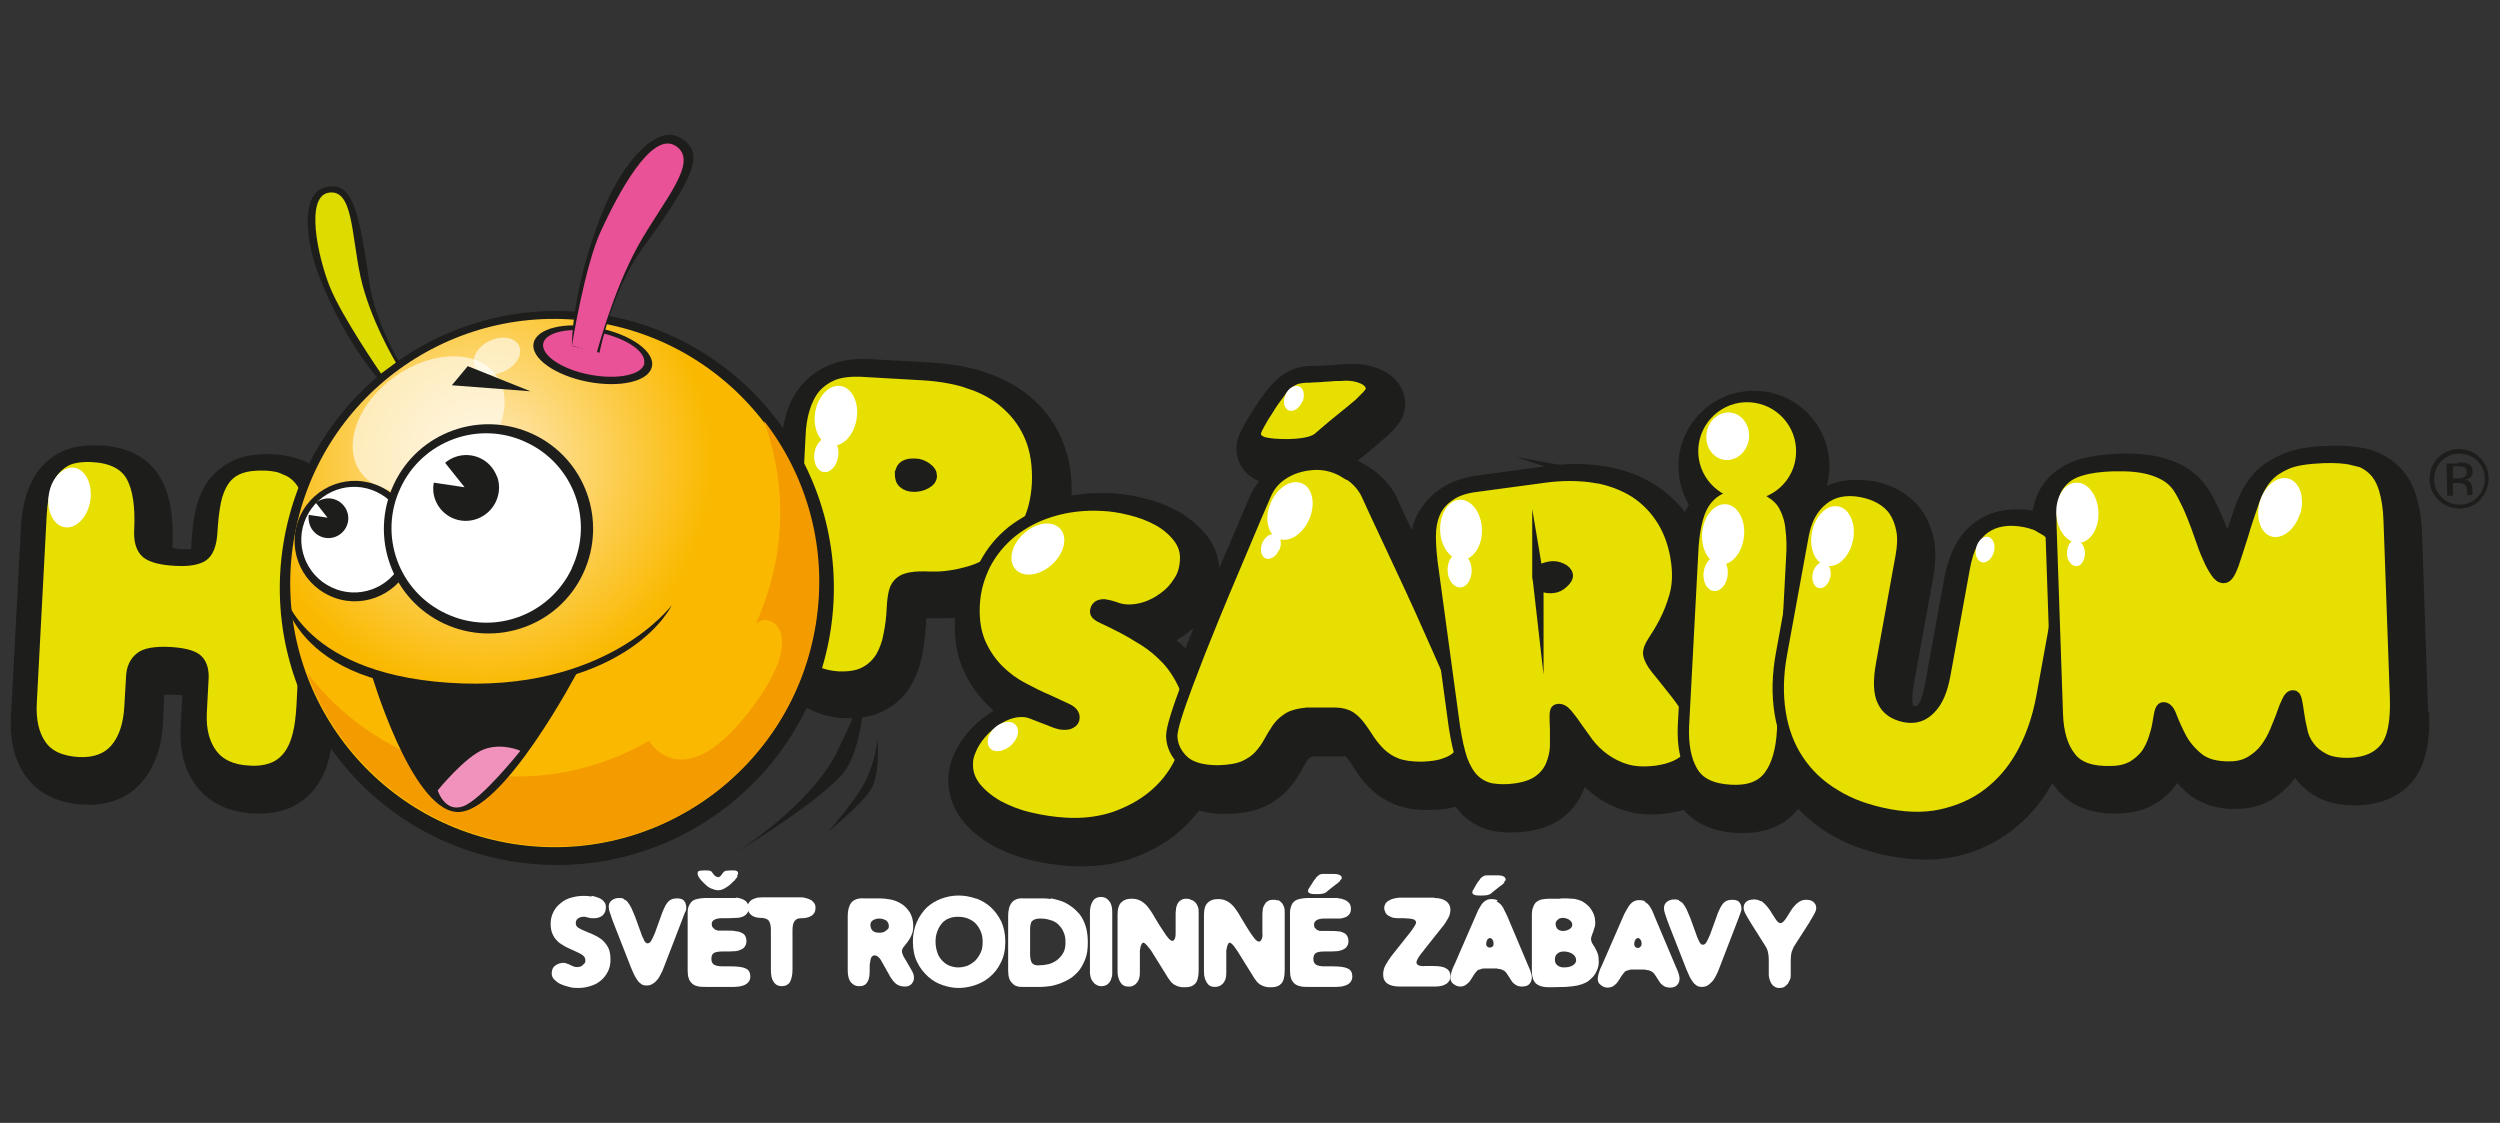 <?xml version="1.0" encoding="UTF-8"?>
<svg xmlns="http://www.w3.org/2000/svg" xmlns:xlink="http://www.w3.org/1999/xlink" version="1.1" viewBox="0 0 706 317.1">
  <rect x="0" y="0" width="706" height="317.1" fill="#333333" stroke="none"/>
  <defs>
    <style>
      .cls-1 {
        fill: #dddb00;
      }

      .cls-1, .cls-2, .cls-3, .cls-4, .cls-5, .cls-6, .cls-7, .cls-8, .cls-9 {
        stroke-width: 0px;
      }

      .cls-2 {
        fill: #f49b00;
      }

      .cls-3 {
        fill: url(#radial-gradient);
      }

      .cls-4 {
        fill: #f092bc;
      }

      .cls-5, .cls-10 {
        fill: #e6df00;
      }

      .cls-6 {
        fill: #1d1d1b;
      }

      .cls-10 {
        stroke: #1d1d1b;
        stroke-miterlimit: 22.9;
        stroke-width: 3.2px;
      }

      .cls-7 {
        mix-blend-mode: overlay;
        opacity: .6;
      }

      .cls-7, .cls-9 {
        fill: #fff;
      }

      .cls-8 {
        fill: #e95296;
      }

      .cls-11 {
        isolation: isolate;
      }
    </style>
    <radialGradient id="radial-gradient" cx="469.6" cy="171.9" fx="469.6" fy="171.9" r="64.6" gradientTransform="translate(-300.2 -113.6) rotate(9.1)" gradientUnits="userSpaceOnUse">
      <stop offset="0" stop-color="#ffebc1"/>
      <stop offset="1" stop-color="#fab900"/>
    </radialGradient>
  </defs>
  <g class="cls-11">
    <g id="Vrstva_1" data-name="Vrstva 1">
      <g>
        <g>
          <path class="cls-6" d="M97.1,156c.2-4.4,0-8.1-.5-11.2-.7-3.6-1.9-6.7-3.8-9.1-1.9-2.6-4.4-4.5-7.4-5.7-1.6-.6-3.3-1.1-5.2-1.4-1-.2-2.1-.3-3.1-.3-4.1-.2-7.5.3-10.4,1.4-3.2,1.3-5.9,3.4-7.9,6.1-1.7,2.4-3,5.4-3.7,8.9-.6,2.8-.9,6-1.1,9.6,0,.3,0,.6,0,.8-.5,0-1.3,0-2.2,0-1,0-1.8-.1-2.6-.3,0,0-.4,0-.5,0,0-.1,0-.3,0-.5.4-8-.6-14.3-3.2-19-1.9-3.5-5.8-7.9-14-9.2-1-.2-2.2-.3-3.3-.3-2.6-.1-5.1,0-7.5.6-3,.7-5.6,2.2-7.9,4.3-2.1,2-3.7,4.6-4.9,7.8-1.1,2.9-1.8,6.4-2,10.7l-2.8,53.1c-.4,6.7,1,12.3,4,16.7,2,2.9,6,6.7,13.3,7.9,1,.2,2.1.3,3.3.3,8.6.5,13.7-3.2,16.4-6.4,3.5-4.1,5.5-9.6,5.9-16.3l.4-8.3c.6,0,1.5-.1,2.9,0,.8,0,1.6.1,2.2.2l-.5,9c-.3,6.6,1.1,12.1,4.4,16.5,2.1,2.8,6.1,6.4,13.1,7.5,1,.2,2.1.3,3.1.3,3.7.2,7.1-.3,9.9-1.4,3.1-1.3,5.7-3.3,7.7-6,1.8-2.4,3-5.2,3.8-8.5.7-2.7,1.1-5.9,1.3-9.3l2.5-48.4Z"/>
          <path class="cls-6" d="M685.7,201.1l-1.7-50.1c-.1-4.2-.7-7.7-1.6-10.8-1.1-3.6-2.9-6.7-5.4-8.9-2.5-2.3-5.6-3.9-9.2-4.7-.6-.1-1.2-.2-1.8-.3-2.5-.4-5.4-.5-8.5-.4-5.5.2-9.6.9-12.8,2.3-3.3,1.4-6,3.2-8,5.3-2.3,2.4-4.1,5.6-5.6,9.8-.7,2.1-1.4,4.2-2.1,6.2-.4-1-.7-1.9-1.1-2.8-.9-2.2-1.9-4.3-2.9-6.2-1.3-2.5-2.7-4.4-4.3-5.9-2.4-2.3-5.6-4.1-9.5-5.2-1.1-.3-2.3-.6-3.5-.8-2.7-.4-5.8-.6-9.2-.5-4.4.2-7.9.7-10.9,1.5-3.6,1-6.6,2.8-8.9,5.1-2.3,2.4-3.9,5.5-4.6,9.1,0,.1,0,.3,0,.4-6.3-1-11.7,0-16.1,3.1-4.6,3.2-7.6,8.7-9,16.3l-5.5,30.2c-.7,3.8-1.7,5.1-2.1,5.5,0,0-.1.1-.2.1,0,0-.2,0-.2,0-.5,0-.8-.2-.8-.2h0c0-.2-.5-1.8.3-6.2l5.5-30.3c.6-3.6.7-7,.2-10-.6-3.1-1.7-5.9-3.3-8.3-1.7-2.4-3.9-4.4-6.5-5.9-2.3-1.3-4.9-2.2-7.7-2.7-.2,0-.4,0-.6,0-5.1-.8-9.1,0-12.2,1.4.4-1.4.6-2.9.7-4.4.6-10.9-7.1-20.4-17.9-22.2-.8-.1-1.5-.2-2.3-.2-5.7-.3-11.2,1.6-15.4,5.5-4.2,3.8-6.7,9-7,14.7-.2,4.3.9,8.4,2.9,11.9,0,0,0,0,0,.1-.4.6-.7,1.3-1.1,2-2.2-2.9-4.9-5.4-8-7.4-4-2.7-8.8-4.5-14.3-5.5h-.6c-5-.9-10.6-.9-16.6,0l-18.6,2.5c-4.7.6-8.4,2-11.3,4.1-3,2.1-5.2,4.9-6.6,8-.5,1.1-.8,2.2-1.1,3.4-1.5-3.2-2.9-6.2-4.2-9v-.2c-1.9-3.7-4.8-6.8-8.7-9.1-.8-.5-1.6-.9-2.4-1.3t0,0c1.7-1.3,3.3-2.7,4.9-4,1.7-1.4,3.2-2.8,4.5-4,1.1-1.1,4.1-3.9,4-8,0-4.2-2.5-7.7-6.6-9.6-1.5-.7-3.1-1.2-4.8-1.5-1.1-.2-2.3-.3-3.5-.2-.8,0-1.8,0-2.9.1-1.1,0-2.3.2-3.4.2-1,.1-2,.2-2.9.2-.9,0-1.6,0-2.1,0-3,0-5.6.8-7.8,2.2-1.5,1-2.9,2.2-4.2,3.7l-.2.2c-.6.7-1.4,1.8-2.3,3.1-1,1.3-1.9,2.8-2.8,4.2-.9,1.4-1.7,2.8-2.3,4-1,1.8-1.9,3.8-1.8,6,0,4.2,2.5,7.6,6.4,9.2-1.1,1.4-2.1,2.9-2.8,4.6l-8.5,20c-.2-3.6-1.5-6.9-3.8-9.6-2.2-2.6-4.8-4.8-8-6.6-2.9-1.6-6.1-2.8-9.5-3.6-1.5-.4-2.9-.7-4.3-.9-1.7-.3-3.3-.4-4.8-.5-4-.2-7.8,0-11.3.6.2-5.5-.6-10.5-2.4-15-1.9-4.8-4.8-8.9-8.5-12.2-3.6-3.2-8-5.7-13-7.4-2.8-1-5.8-1.7-8.9-2.2-2.1-.3-4.4-.6-6.7-.7l-17.6-1c-4.1-.2-7.7.3-10.8,1.5-3.3,1.3-6.1,3.2-8.3,5.8-2.1,2.5-3.6,5.4-4.5,8.7-.8,2.8-1.3,5.9-1.4,9.3l-2.6,49.9c-.4,8.1,1.1,14.1,4.6,18.6,3.1,3.9,7.5,6.4,12.9,7.3,1,.1,2,.3,3,.3,4.5.2,8.4-.5,11.6-2.3,3.2-1.7,5.7-4.1,7.4-7.2,1.5-2.6,2.5-5.5,3.1-8.7.5-2.7.8-5.5,1-8.4,0-.7,0-1.2.1-1.6.6,0,1.5,0,2.7,0,1.7,0,3.6,0,5.4-.1,0,0,0,.2,0,.3-.3,5.4.5,10.2,2.3,14.3,1.7,3.8,4,7.1,6.7,9.8.6.6,1.3,1.2,1.9,1.8-2,1.2-3.8,2.6-5.5,4.2-2,2-3.7,4.2-5,6.7-1.4,2.7-2.1,5.2-2.3,7.7-.2,4.4,1.1,8.6,3.8,12.1,2.2,2.9,5.1,5.3,8.6,7.3,3.2,1.8,6.9,3.2,10.9,4.2,1.6.4,3.3.7,5,1,2.2.3,4.3.6,6.5.7,6,.3,11.6-.4,16.7-2.1,5.1-1.7,9.6-4.2,13.4-7.4,2.2-1.9,4.2-4,5.9-6.2.8.2,1.7.4,2.6.6,1.6.3,3.4.4,5.4.3,4.1,0,7.4-.7,10.2-1.9,2.7-1.2,5-2.9,6.9-4.9,1.5-1.7,2.8-3.5,3.8-5.4.6-1.1,1.2-2.1,1.8-3.1.2-.3.5-.5.8-.7,0,0,.5-.2,1.7-.2h7.7c.2-.1.3-.1.4-.1.3.2.5.5.8.9.8,1,1.5,2.2,2.2,3.3,1.1,1.8,2.6,3.5,4.2,5.1,1.9,1.8,4.3,3.3,6.9,4.4,1.4.5,2.9,1,4.5,1.2,1.6.3,3.5.4,5.5.3,2.7,0,5.1-.3,7.1-.9.6.8,1.2,1.5,1.8,2.2,2.5,2.4,5.4,4,8.9,4.7.2,0,.5,0,.7.1,2.6.4,5.4.4,8.6,0,4.2-.6,7.6-1.9,10.2-3.9,2.6-2,4.5-4.5,5.7-7.4.2-.4.4-.9.5-1.3,1,.9,2,1.8,3.1,2.6,2.5,1.8,5.4,3.3,8.6,4.2,1,.3,1.9.5,2.9.7,2.7.4,5.6.4,8.7,0,1.6-.2,3.2-.6,4.6-1,2.3,2.6,5.9,5.2,11.9,6.2,1,.2,2.1.3,3.3.3,9.4.5,14.5-3.3,17.2-6.8,2.5,2.6,5.4,5,8.7,7,5.1,3.1,11.2,5.3,17.9,6.5.4,0,.9.1,1.3.2,6.7,1.1,12.9.8,18.5-.7,5.9-1.6,11.2-4.4,15.6-8.2,3.9-3.3,7.2-7.4,9.8-12.1.4.6.8,1.2,1.3,1.8,2.8,3.5,6.7,5.7,11.8,6.5,1.8.3,3.8.4,5.9.3,3.8-.1,7.1-1,9.8-2.6,2.4-1.4,4.5-3.3,6-5.4.1-.2.3-.4.4-.6,1,1.1,2.1,2.2,3.3,3.2,2.4,1.9,5.4,3.2,8.8,3.8,1.6.3,3.4.4,5.3.3,3.7-.1,6.9-1.1,9.6-2.8,2.4-1.5,4.4-3.4,6.1-5.6,0,0,.2-.2.2-.3,1.8,2.4,4.2,4.4,7.1,5.8,1.6.8,3.4,1.3,5.4,1.6,1.7.3,3.5.4,5.5.3,8.3-.3,13-4,15.4-7,3.3-4.2,4.8-10.4,4.5-19.1ZM335,179c.7-.5,1.4-1.1,2.1-1.7-.7,1.7-1.4,3.4-2,5-.1.3-.2.5-.3.8-.8-.8-1.7-1.6-2.6-2.3,1-.6,2-1.2,2.9-1.9Z"/>
        </g>
        <g>
          <path class="cls-10" d="M80.8,132.6c1.7.7,3.1,1.8,4.2,3.3,1.1,1.5,1.9,3.5,2.4,6,.5,2.5.6,5.6.4,9.4l-2.5,48.4c-.2,3-.5,5.6-1.1,7.9-.6,2.3-1.4,4.2-2.6,5.8-1.2,1.6-2.7,2.8-4.5,3.5-1.8.7-4.1,1.1-6.7.9-4.9-.2-8.4-1.9-10.6-4.8-2.2-3-3.2-6.8-3-11.6l.5-9.5c.2-2.8-.5-4.7-1.9-5.8-1.4-1-3.9-1.6-7.5-1.8-4.1-.2-6.9.3-8.3,1.5-1.5,1.2-2.3,3-2.4,5.3l-.5,8.6c-.3,5-1.6,9-4,11.8-2.4,2.8-5.9,4.1-10.4,3.9-5.1-.3-8.7-1.9-10.8-5-2.1-3-3-7.1-2.7-12.1l2.8-53.1c.2-3.4.7-6.2,1.5-8.4.8-2.2,1.9-3.9,3.2-5.1,1.3-1.2,2.7-2,4.4-2.4,1.7-.4,3.4-.5,5.4-.4,5.5.3,9.2,2.2,11.1,5.6,1.9,3.5,2.6,8.5,2.3,15-.2,3.2.5,5.4,1.9,6.6,1.5,1.2,4.2,1.9,8.2,2.1,3.5.2,6-.2,7.6-1.2,1.5-1,2.4-3.2,2.6-6.7.2-3.3.5-6.1,1-8.6.5-2.4,1.3-4.4,2.4-6,1.1-1.6,2.6-2.8,4.5-3.5,1.9-.7,4.3-1,7.3-.9,2.2.1,4.2.5,5.9,1.2Z"/>
          <path class="cls-10" d="M274.1,108.3c4.1,1.4,7.6,3.4,10.4,6,2.9,2.6,5.1,5.7,6.6,9.4,1.5,3.7,2.1,8,1.9,12.9-.3,5-1.4,9.1-3.5,12.6-2.1,3.4-4.6,6.2-7.6,8.3-3,2.1-6.2,3.6-9.7,4.4-3.5.9-6.7,1.2-9.6,1.1-4.1-.2-6.8.2-8.2,1.3-.9.7-1.5,1.6-1.8,2.8-.3,1.2-.5,2.7-.6,4.7-.1,2.6-.4,5-.9,7.4-.4,2.4-1.2,4.5-2.2,6.3-1.1,1.8-2.6,3.3-4.5,4.3-1.9,1.1-4.5,1.5-7.6,1.4-4.7-.3-8.1-1.8-10.5-4.8-2.3-2.9-3.3-7.4-3-13.5l2.6-49.9c.1-2.8.5-5.3,1.2-7.6.7-2.3,1.7-4.3,3-5.9,1.4-1.6,3.1-2.8,5.2-3.7,2.1-.8,4.7-1.1,7.8-1l17.5,1c5,.3,9.5,1.1,13.6,2.5ZM254.3,133.7c0,1.2.2,2.1,1,2.7.7.6,1.6.9,2.8.9,1.1,0,2.2-.2,3.3-.8,1.1-.6,1.6-1.3,1.6-2.1,0-.8-.4-1.5-1.4-2.2-1-.7-2-1.1-3-1.1-2.7-.2-4.1.7-4.2,2.5Z"/>
          <path class="cls-10" d="M319.2,143.9c2.8.7,5.3,1.6,7.7,2.9,2.4,1.3,4.3,2.9,5.8,4.8,1.5,1.9,2.3,4.1,2.1,6.7-.1,2.2-.7,4.3-1.9,6-1.1,1.8-2.5,3.3-4.2,4.5-1.6,1.2-3.3,2.1-5.1,2.7-1.8.6-3.4.8-4.8.8-1.5,0-2.9-.3-4.1-.8-1.2-.4-2.2-.6-2.9-.7-1.5,0-2.3.6-2.4,1.9,0,.6.6,1.2,2,1.8,1.4.6,3.1,1.5,5.1,2.5,2,1,4.2,2.3,6.6,3.8,2.4,1.5,4.5,3.3,6.5,5.4,2,2.2,3.6,4.7,4.9,7.6,1.2,2.9,1.8,6.3,1.6,10.2-.2,4.1-1.2,7.9-3,11.5-1.8,3.6-4.2,6.6-7.3,9.2-3.1,2.6-6.8,4.6-11,6.1-4.2,1.4-8.8,2-13.9,1.7-3.4-.2-6.7-.7-10.1-1.5-3.4-.8-6.4-2-9-3.4-2.6-1.5-4.7-3.2-6.4-5.3-1.6-2.1-2.4-4.4-2.2-7.1,0-1.4.6-2.9,1.4-4.6.9-1.7,2.1-3.3,3.6-4.8,1.5-1.4,3.2-2.6,5-3.6,1.9-.9,3.8-1.4,5.8-1.3.7,0,1.6.2,2.6.6,1,.4,2,.8,3.1,1.2,1.1.4,2.1.8,3.1,1.2,1,.4,1.9.6,2.6.6.7,0,1.4,0,2-.4.6-.3.9-.8.9-1.5,0-.9-.6-1.7-2.1-2.4-1.5-.7-3.3-1.5-5.4-2.5-2.2-.9-4.5-2.1-7-3.4-2.5-1.3-4.8-3-6.9-5.1-2.1-2.1-3.8-4.6-5.1-7.5-1.3-3-1.9-6.6-1.7-10.8.2-4.2,1.3-8,3.1-11.6,1.9-3.6,4.4-6.6,7.6-9.2,3.2-2.5,6.9-4.5,11.3-5.8,4.3-1.3,9.1-1.9,14.3-1.6,2.4.1,5,.5,7.8,1.2Z"/>
          <path class="cls-10" d="M380.1,133.4c2.7,1.6,4.6,3.6,5.8,6,1.7,3.8,3.7,8,5.8,12.5,2.1,4.5,4.2,9,6.4,13.7,2.1,4.6,4.2,9.1,6.1,13.5,2,4.4,3.7,8.4,5.3,12,1.6,3.6,2.8,6.7,3.7,9.3.9,2.5,1.4,4.2,1.4,5,0,1.4-.1,2.7-.5,4-.3,1.3-1,2.5-1.9,3.6-.9,1.1-2.2,2-4,2.6-1.7.7-3.9,1-6.7,1.1-2.9,0-5.2-.3-7.1-1-1.8-.7-3.3-1.7-4.6-2.9-1.2-1.2-2.2-2.4-3.1-3.7-.8-1.3-1.7-2.6-2.5-3.7-.9-1.2-1.8-2.2-2.9-2.9-1.1-.7-2.6-1.1-4.4-1.1h-7.7c-2.2.2-4,.6-5.3,1.4-1.3.8-2.4,1.8-3.2,3-.8,1.2-1.6,2.5-2.3,3.8-.7,1.3-1.6,2.6-2.7,3.8-1.1,1.2-2.5,2.2-4.3,3-1.8.8-4.2,1.2-7.3,1.3-4.5,0-7.8-.9-9.9-2.8-2.1-2-3.2-4.3-3.3-7,0-1.1.4-2.9,1.2-5.5.8-2.6,1.9-5.7,3.3-9.4,1.4-3.6,2.9-7.7,4.7-12.1,1.8-4.4,3.6-9,5.6-13.7,2-4.7,4-9.5,6-14.2,2-4.7,3.9-9.3,5.8-13.6,1.1-2.5,2.9-4.5,5.5-6,2.6-1.5,5.5-2.2,8.7-2.3,2.8,0,5.6.7,8.3,2.4ZM385.7,112.4c-1.1,1.1-2.5,2.3-4.1,3.6-1.6,1.3-3.2,2.6-4.8,3.9-1.6,1.3-2.9,2.5-4,3.4-1.4,1.5-4.4,2.2-9.1,2.3-3.1,0-5.4-.2-6.9-.6-1.5-.5-2.3-1.3-2.3-2.6,0-.4.3-1.2.9-2.3.6-1.1,1.3-2.4,2.2-3.7.8-1.3,1.6-2.6,2.5-3.8.9-1.2,1.5-2.1,2-2.7.9-1,1.8-1.8,2.7-2.4.9-.6,2.2-.9,3.8-1,.5,0,1.3,0,2.4-.1,1,0,2.1-.1,3.2-.2,1.1,0,2.2-.2,3.2-.2,1,0,1.9,0,2.6-.1,1.8,0,3.5.3,5,1,1.5.7,2.3,1.7,2.3,3,0,.6-.6,1.4-1.7,2.5Z"/>
          <path class="cls-10" d="M450.3,134.7c4.4.8,8.2,2.2,11.5,4.3,3.2,2.1,5.8,4.8,7.8,8.1,2,3.3,3.3,7.1,3.9,11.5.5,3.7.3,6.9-.5,9.7-.8,2.8-1.8,5.3-2.9,7.4-1.1,2.1-2.2,3.9-3.2,5.4-1,1.5-1.4,2.7-1.3,3.6.2,1.2.9,2.6,2.3,4.3,1.4,1.7,2.8,3.5,4.4,5.5,1.6,2,3.1,4,4.5,6.2,1.4,2.2,2.3,4.3,2.6,6.5.3,2.2-.5,4.3-2.5,6.5-2,2.2-5,3.5-9.1,4.1-3.3.4-6.1.3-8.5-.4-2.4-.7-4.5-1.8-6.3-3.1-1.8-1.3-3.3-2.8-4.6-4.5-1.2-1.7-2.3-3.2-3.3-4.6-1-1.5-1.9-2.6-2.7-3.6-.8-.9-1.7-1.4-2.5-1.2-.5,0-.7.6-.7,1.6,0,1,0,2.3.1,3.9,0,1.6,0,3.2,0,5-.1,1.8-.5,3.5-1.2,5.2-.7,1.7-1.8,3.1-3.4,4.3-1.6,1.2-3.8,2-6.6,2.4-2.6.4-4.9.3-6.9,0-2-.4-3.6-1.3-5-2.6-1.4-1.4-2.5-3.3-3.4-5.7-.8-2.4-1.5-5.5-2.1-9.4l-6.3-46.3c-.3-2.5-.5-5-.5-7.4,0-2.4.4-4.6,1.2-6.5.8-1.9,2.2-3.6,4.1-4.9,1.9-1.4,4.5-2.3,7.9-2.7l18.6-2.5c5.5-.8,10.4-.7,14.9,0ZM434.3,163.1c.2,1.2.6,2,1.4,2.4.8.4,1.7.5,2.8.4,1.1-.1,2.1-.6,2.9-1.4.9-.8,1.3-1.5,1.2-2.1-.1-.7-.7-1.4-1.7-1.8-1-.5-2-.6-2.9-.5-2.7.4-3.9,1.4-3.7,3.1Z"/>
          <path class="cls-10" d="M499.9,138.9c1.8,1.1,3.2,2.4,4.1,4.2.9,1.7,1.6,3.8,1.8,6.2.3,2.4.4,5.1.2,8l-2.6,49.1c-.3,5.4-1.5,9.7-3.7,12.7-2.2,3-5.8,4.4-11,4.1-5.3-.3-8.9-2-10.8-5.3-1.9-3.2-2.7-7.5-2.5-12.8l2.6-49.1c.1-2.7.4-5.3.9-7.7.5-2.4,1.2-4.5,2.3-6.2,1.1-1.7,2.6-3.1,4.4-4,1.9-.9,4.3-1.3,7.2-1.1,2.9.1,5.2.7,7,1.8Z"/>
          <path class="cls-10" d="M576.9,149.2c1.6.9,2.8,2,3.8,3.6,1,1.5,1.6,3.4,1.9,5.7.3,2.3.1,5-.5,8.2l-5.5,30.3c-1,5.3-2.6,10.2-4.9,14.7-2.3,4.5-5.2,8.3-8.9,11.4-3.6,3.1-7.9,5.3-12.8,6.6-4.9,1.4-10.4,1.5-16.4.4-5.9-1.1-11.1-2.9-15.4-5.6-4.4-2.6-7.8-5.9-10.4-9.8-2.6-3.9-4.3-8.4-5.1-13.5-.8-5.1-.7-10.6.4-16.6l6.1-33.4c.8-4.4,2.6-7.8,5.5-10.1,2.8-2.3,6.4-3.1,10.9-2.3,2,.4,3.8,1,5.4,1.9,1.6.9,3,2.1,4,3.6,1,1.5,1.7,3.3,2.1,5.4.4,2.1.3,4.5-.2,7.3l-5.5,30.3c-.9,4.9-.8,8.5.4,10.8,1.1,2.3,3.2,3.7,6.2,4.3,2.8.5,5.1-.2,7.1-2.3,2-2,3.3-5.1,4.1-9.4l5.5-30.2c1-5.7,3-9.5,5.9-11.5,2.9-2,6.7-2.6,11.3-1.7,1.9.4,3.6,1,5.2,1.8Z"/>
          <path class="cls-10" d="M664.4,129.6c2.3.5,4.2,1.5,5.7,2.9,1.5,1.4,2.6,3.3,3.3,5.7.7,2.4,1.2,5.3,1.3,8.9l1.8,50.1c.2,6.7-.7,11.4-2.9,14.1-2.2,2.7-5.4,4.1-9.9,4.3-3,.1-5.5-.3-7.3-1.2-1.8-.9-3.3-2.1-4.3-3.5-1.1-1.4-1.8-3-2.1-4.7-.4-1.7-.7-3.2-.9-4.7-.2-1.5-.4-2.7-.6-3.6-.2-1-.5-1.4-.9-1.4-.6,0-1.2.5-1.6,1.5-.5,1-1,2.2-1.5,3.7-.5,1.5-1.2,3-1.9,4.8-.7,1.7-1.6,3.3-2.7,4.8-1.1,1.5-2.5,2.7-4.1,3.7-1.6,1-3.6,1.6-5.9,1.6-3.9.1-7-.7-9.1-2.4-2.1-1.7-3.8-3.7-4.9-5.8-1.1-2.1-2-4.1-2.7-5.9-.6-1.8-1.4-2.7-2.3-2.6-.4,0-.7.5-.9,1.3-.2.9-.4,2-.6,3.3-.2,1.3-.6,2.7-1.1,4.2-.5,1.5-1.2,3-2.1,4.3-1,1.3-2.2,2.4-3.8,3.4-1.6.9-3.6,1.5-6.2,1.5-5.4.2-9.3-1.1-11.5-4-2.3-2.9-3.5-6.9-3.7-12.1l-1.8-52.7c-.1-3.1,0-5.8.5-7.9.4-2.2,1.3-4,2.7-5.4,1.3-1.4,3.2-2.5,5.5-3.1,2.3-.7,5.4-1.1,9-1.2,4.2-.1,7.6.2,10.4,1,2.7.8,4.9,1.9,6.4,3.4,1,.9,1.9,2.3,2.8,4,.9,1.7,1.8,3.6,2.6,5.6.8,2,1.6,4.1,2.3,6.2.7,2.1,1.4,4,2.2,5.7.7,1.7,1.5,3.1,2.2,4.1.7,1.1,1.4,1.6,2.2,1.6.9,0,1.7-1.2,2.6-3.6.8-2.4,1.7-5.1,2.7-8.3.9-3.2,2-6.3,3.1-9.5,1.1-3.2,2.5-5.6,4-7.2,1.3-1.4,3.1-2.6,5.4-3.6,2.3-1,5.7-1.5,10.2-1.7,3.3-.1,6.1,0,8.5.6Z"/>
          <path class="cls-5" d="M507.2,128.1c.4-7.6-5.5-14.1-13.1-14.5-7.6-.4-14.1,5.5-14.5,13.1-.4,7.6,5.5,14.1,13.1,14.5,7.7.4,14.2-5.5,14.5-13.1Z"/>
        </g>
        <g>
          <path class="cls-6" d="M108.4,108.8s-10.3-10.5-18.2-30.6c-4.1-10.4-5.3-23.7,1.7-25.3,6.9-1.6,9.2,3.9,12.3,26.3,1.8,13,10.3,26,10.3,26"/>
          <path class="cls-6" d="M234.5,178.4c6.8-42.7-22.3-82.8-64.9-89.6-42.7-6.8-82.8,22.2-89.6,64.9-6.8,42.7,22.2,82.8,64.9,89.6,42.7,6.8,82.8-22.3,89.6-64.9Z"/>
          <path class="cls-3" d="M230.2,176.4c6.5-40.7-21.2-78.9-61.9-85.4-40.7-6.5-78.9,21.2-85.4,61.9-6.5,40.7,21.2,78.9,61.9,85.4,40.7,6.5,78.9-21.2,85.4-61.9Z"/>
          <path class="cls-2" d="M215.8,119.1c4.2,11.6,5.7,24.3,3.6,37.4-1.1,6.9-3.2,13.5-5.9,19.6,4.2-3.7,15.6,3-2.8,25.9-18.4,23-27.4,7.2-27.4,7.2-14.3,8.3-31.5,12-49.2,9.1-19.6-3.1-36.2-13.7-47.4-28.3,9,24.6,30.6,43.6,58.3,48.1,40.7,6.5,78.9-21.2,85.4-61.9,3.4-21.1-2.4-41.5-14.5-57.2Z"/>
          <g>
            <path class="cls-6" d="M184.1,103.5c-.8,4.2-9,6.1-18.2,4.3-9.2-1.8-16.1-6.7-15.2-10.9.8-4.2,9-6.2,18.2-4.3,9.2,1.8,16.1,6.7,15.2,10.9Z"/>
            <path class="cls-8" d="M182,102.6c-.7,3.3-7.6,4.7-15.5,3.2-7.9-1.5-13.7-5.5-13.1-8.8.7-3.3,7.6-4.7,15.4-3.2,7.9,1.6,13.8,5.5,13.1,8.8Z"/>
            <path class="cls-6" d="M161.5,97.7s-.2-16.7,9.3-39.4c4.9-11.7,14.4-23.5,21.3-19.4,7,4.1,4.5,10.4-10.7,31.3-8.7,12-12.1,29.4-12.1,29.4"/>
            <path class="cls-8" d="M161.5,97.7s3.6-22.7,8.3-32.7c4.6-9.9,14.1-28.2,21-23.8,6.9,4.4-3.5,15.4-10.6,28.2-7.1,12.8-11.7,30.3-11.7,30.3l-7-2.1Z"/>
            <path class="cls-1" d="M107.6,105.5s-11.1-16.1-14.5-24.6c-3.4-8.6-7-25.5-.2-26.5,6.8-1,6.3,11.7,8.9,23.7,2.6,12,10,24.3,10,24.3l-4.2,3.1Z"/>
          </g>
          <g>
            <path class="cls-6" d="M79.5,165.7s4.2,24.1,47,27.1c44.7,3.1,63.2-21.9,63.2-21.9,0,0-11.1,24.3-59.7,24-48.6-.3-50.6-29.1-50.6-29.1Z"/>
            <path class="cls-6" d="M104.7,189.7s11.2,38.6,24.2,39.6c13,.9,34.4-40,34.4-40,0,0-9.7,4.1-30.1,4.6-19,.4-28.5-4.2-28.5-4.2Z"/>
          </g>
          <path class="cls-7" d="M140.3,106.2c5.2,7.4.9,19.5-9.8,27-10.6,7.5-23.5,7.5-28.7.1-5.2-7.4-.9-19.5,9.8-27,10.6-7.5,23.5-7.6,28.7-.1Z"/>
          <path class="cls-7" d="M146.6,97.7c1.1,2.4-.8,5.6-4.3,7.2-3.5,1.6-7.1.9-8.2-1.5-1.1-2.4.8-5.6,4.3-7.2,3.5-1.6,7.1-.9,8.2,1.5Z"/>
          <g>
            <path class="cls-6" d="M115.6,160c4-8.5.3-18.6-8.2-22.6-8.5-4-18.6-.3-22.6,8.2-4,8.5-.3,18.6,8.2,22.6,8.5,4,18.6.3,22.6-8.2Z"/>
            <path class="cls-9" d="M113.5,158.7c3.5-7.4.3-16.3-7.2-19.8-7.4-3.5-16.3-.3-19.8,7.2-3.5,7.4-.3,16.3,7.2,19.8,7.4,3.5,16.3.3,19.8-7.2Z"/>
            <path class="cls-6" d="M164.7,161.9c6.9-14.8.6-32.4-14.2-39.3-14.8-6.9-32.4-.6-39.3,14.2-6.9,14.8-.6,32.4,14.2,39.3,14.8,6.9,32.4.6,39.3-14.2Z"/>
            <path class="cls-9" d="M161.5,160.4c6.3-13.4.5-29.3-12.9-35.5-13.3-6.3-29.3-.5-35.5,12.9-6.3,13.4-.5,29.3,12.9,35.5,13.4,6.3,29.2.5,35.5-12.8Z"/>
          </g>
          <path class="cls-4" d="M146.9,212s-5.1-2.3-10.2-.4c-5.2,1.9-13.1,11.6-13.1,11.6,0,0,2,6.4,7.2,4.5,5.2-1.9,16.1-15.6,16.1-15.6Z"/>
          <polygon class="cls-6" points="149.8 110.5 132.1 103.4 127.6 108.8 149.8 110.5"/>
          <path class="cls-6" d="M208.8,240.1s20.3-13,27.5-27.6c7.2-14.6,8.1-20.1,8.1-20.1,0,0-.3,17.3-5.6,25-5.3,7.7-29.9,22.7-29.9,22.7Z"/>
          <path class="cls-6" d="M233.9,234.8s8.3-9.2,11-15.2c2.6-6.1,2.9-10.9,2.9-10.9,0,0,.9,9.9-1.9,14.3-2.7,4.4-12,11.8-12,11.8Z"/>
        </g>
        <path class="cls-9" d="M25.5,141.4c-.7,4.6-4,8-7.2,7.5-3.2-.5-5.3-4.7-4.5-9.3.7-4.6,4-8,7.2-7.5,3.2.5,5.2,4.7,4.5,9.3Z"/>
        <path class="cls-9" d="M418.5,149.3c.2,4.7-2.3,8.6-5.5,8.8-3.3.1-6.1-3.5-6.3-8.2-.2-4.7,2.3-8.6,5.5-8.8,3.3-.1,6.1,3.6,6.3,8.2Z"/>
        <path class="cls-9" d="M415.6,160.8c.1,2.7-1.3,5-3.2,5.1-1.9,0-3.5-2-3.6-4.7-.1-2.7,1.3-5,3.2-5,1.9,0,3.5,2,3.6,4.7Z"/>
        <path class="cls-9" d="M492.5,151.5c-.5,4.7-3.5,8.2-6.7,7.9-3.3-.3-5.5-4.4-5.1-9.1.5-4.7,3.5-8.2,6.8-7.9,3.2.3,5.5,4.4,5,9.1Z"/>
        <path class="cls-9" d="M487.9,162.4c-.3,2.7-2,4.7-3.9,4.5-1.9-.2-3.2-2.5-2.9-5.2.3-2.7,2-4.7,3.9-4.5,1.9.2,3.2,2.5,2.9,5.2Z"/>
        <path class="cls-9" d="M493.9,123.8c-.4,3.7-3.4,6.4-6.7,6.1-3.3-.3-5.7-3.6-5.3-7.3.4-3.7,3.4-6.4,6.7-6.1,3.3.3,5.7,3.6,5.3,7.3Z"/>
        <path class="cls-9" d="M241.9,118.3c-.7,4.6-3.9,8-7.2,7.5-3.2-.5-5.2-4.7-4.5-9.3.7-4.6,4-8,7.2-7.5,3.2.5,5.3,4.7,4.5,9.3Z"/>
        <path class="cls-9" d="M236.7,129c-.4,2.7-2.3,4.6-4.1,4.3-1.9-.3-3-2.7-2.6-5.4.4-2.7,2.3-4.6,4.1-4.3,1.9.3,3,2.7,2.6,5.4Z"/>
        <path class="cls-9" d="M369.7,146.7c-1.9,4.3-5.8,6.7-8.8,5.4-3-1.3-3.9-5.9-2-10.2,1.9-4.3,5.8-6.7,8.8-5.4,3,1.3,3.9,5.9,2,10.2Z"/>
        <path class="cls-9" d="M361.2,155.3c-.8,1.9-2.5,2.9-3.8,2.4-1.3-.6-1.7-2.6-.9-4.4.8-1.9,2.6-2.9,3.9-2.4,1.3.6,1.7,2.6.9,4.4Z"/>
        <path class="cls-9" d="M523.3,152.5c-.9,4.6-4.2,7.9-7.4,7.3-3.2-.6-5.1-4.8-4.2-9.5.9-4.6,4.2-7.9,7.4-7.3,3.2.6,5.1,4.9,4.2,9.5Z"/>
        <path class="cls-9" d="M516.9,162.9c-.4,2-1.8,3.4-3.2,3.2-1.4-.3-2.2-2.1-1.8-4.1.4-2,1.8-3.4,3.2-3.2,1.4.3,2.2,2.1,1.8,4.1Z"/>
        <path class="cls-9" d="M592.6,144.6c.2,4.7-2.3,8.6-5.6,8.7-3.3.1-6.1-3.6-6.3-8.3-.2-4.7,2.3-8.6,5.6-8.7,3.3-.2,6.1,3.6,6.3,8.3Z"/>
        <path class="cls-9" d="M649.5,145.1c-1.4,4.5-5,7.3-8.1,6.4-3.1-1-4.5-5.4-3.2-9.9,1.4-4.5,5-7.4,8.2-6.4,3.1,1,4.5,5.4,3.2,9.9Z"/>
        <path class="cls-9" d="M588.8,156.1c0,2-1,3.8-2.4,3.8-1.4,0-2.7-1.6-2.7-3.6,0-2.1,1-3.8,2.4-3.8,1.4,0,2.6,1.6,2.7,3.6Z"/>
        <path class="cls-9" d="M563.1,155.8c-.5,2-2.1,3.3-3.4,3-1.4-.4-2.1-2.2-1.6-4.2.5-2,2-3.3,3.4-3,1.4.4,2.1,2.3,1.6,4.2Z"/>
        <path class="cls-9" d="M367.7,113.5c-.8,1.9-2.5,2.9-3.8,2.4-1.3-.6-1.7-2.6-.9-4.4.8-1.9,2.5-2.9,3.9-2.4,1.3.6,1.7,2.6.9,4.4Z"/>
        <path class="cls-9" d="M297.1,159.4c-3.5,3.2-8.1,3.8-10.3,1.4-2.2-2.4-1.2-7,2.3-10.1,3.5-3.2,8.1-3.8,10.3-1.4,2.2,2.4,1.2,6.9-2.3,10.1Z"/>
        <path class="cls-9" d="M285.5,210.5c-2,1.8-4.7,2.2-5.9.8-1.3-1.4-.7-4,1.3-5.8,2-1.8,4.6-2.2,5.9-.8,1.3,1.4.7,4-1.3,5.8Z"/>
        <path class="cls-6" d="M700.6,141c-1.6,1.7-3.5,2.5-5.9,2.6-2.3,0-4.3-.7-6-2.3-1.7-1.6-2.5-3.6-2.6-5.9,0-2.3.7-4.3,2.3-6,1.6-1.7,3.5-2.5,5.8-2.6,2.3,0,4.3.7,6,2.3,1.7,1.6,2.5,3.5,2.6,5.8,0,2.3-.7,4.3-2.3,6ZM689.4,130.3c-1.4,1.4-2,3.1-2,5.1,0,2,.8,3.7,2.2,5.1,1.4,1.4,3.1,2,5.1,2,2,0,3.7-.8,5-2.2,1.4-1.4,2-3.2,2-5.2s-.8-3.7-2.2-5c-1.4-1.4-3.2-2-5.1-2-2,0-3.7.8-5,2.2ZM694.3,130.6c1.1,0,2,0,2.5.3,1,.4,1.4,1.1,1.5,2.3,0,.8-.3,1.4-.9,1.8-.3.2-.8.4-1.3.5.7,0,1.3.4,1.6.9.3.5.5,1,.5,1.4v.7c0,.2,0,.4,0,.7,0,.2,0,.4,0,.5h0c0,.1-1.5.1-1.5.1,0,0,0,0,0,0,0,0,0,0,0,0v-.3s0-.7,0-.7c0-1.1-.3-1.8-.9-2.1-.4-.2-1-.3-1.8-.3h-1.3s0,3.6,0,3.6h-1.6s-.2-9.1-.2-9.1h3.2ZM696.1,132c-.4-.2-1.1-.3-2-.3h-1.4s0,3.4,0,3.4h1.5c.7,0,1.2-.1,1.5-.3.6-.3.9-.7.9-1.5,0-.7-.2-1.1-.6-1.3Z"/>
        <path class="cls-6" d="M98,144.4c-1.1-2.9-4.3-4.4-7.2-3.3-.6.2-1.2.5-1.6.9l3.3,4.2-5.3-.8c-.2.9,0,1.9.3,2.9,1.1,2.9,4.3,4.4,7.2,3.3,2.9-1.1,4.4-4.3,3.3-7.2Z"/>
        <path class="cls-6" d="M140.3,134.5c-1.8-4.8-7.1-7.2-11.9-5.4-1,.4-1.9.9-2.7,1.6l5.5,6.9-8.7-1.3c-.3,1.5-.2,3.2.4,4.8,1.8,4.8,7.1,7.2,11.9,5.4,4.8-1.8,7.3-7.1,5.6-11.9Z"/>
        <g>
          <path class="cls-9" d="M208.3,247.5c-.2.3-.4.5-.6.8-.2.3-.5.6-.8.8-.2.3-.5.5-.6.6-.4.4-1,.8-1.7,1.2-.7.4-1.3.5-1.9.5-.5,0-1.2-.2-1.9-.5-.7-.3-1.3-.8-1.8-1.3-.2-.2-.4-.4-.6-.6-.2-.2-.5-.5-.7-.8-.2-.3-.4-.5-.5-.8-.1-.2-.2-.5-.2-.6,0-.4.1-.7.3-.8.2-.1.7-.2,1.5-.2.8,0,1.3,0,1.6.1.3,0,.5.2.6.3,0,.1.2.3.3.4.1.2.2.3.4.5.1.2.3.3.5.4.2.1.4.2.6.2s.4,0,.5-.2c.2-.1.3-.2.4-.4.1-.2.3-.3.4-.5.1-.2.2-.3.3-.4.1-.1.3-.2.6-.3.3,0,.8-.1,1.6-.1.8,0,1.3,0,1.5.2.2.1.4.4.3.8,0,.1,0,.3-.3.5Z"/>
          <g>
            <path class="cls-9" d="M167.1,253c.8.1,1.5.4,2.1.6.6.3,1.1.6,1.4,1.1.4.4.5.9.5,1.5,0,1-.3,1.7-.9,2.3-.6.5-1.4.8-2.3.8-.3,0-.5,0-.9,0-.3,0-.6-.1-.9-.2-.3,0-.6-.1-.8-.2-.3,0-.5,0-.6,0-.6,0-1.1.2-1.5.5-.4.3-.6.7-.6,1.3s.2.9.7,1.3c.5.3,1.1.6,1.8.9.7.3,1.5.6,2.4,1,.9.4,1.6.8,2.4,1.4.7.6,1.3,1.3,1.8,2.2.5.9.7,2.1.7,3.5,0,1.2-.2,2.3-.7,3.3-.5,1-1.1,1.8-1.9,2.5-.8.7-1.8,1.3-2.9,1.6-1.1.4-2.3.6-3.6.6-.8,0-1.7,0-2.6-.3-.9-.2-1.7-.5-2.4-.8-.7-.3-1.3-.8-1.8-1.3-.5-.5-.7-1.1-.7-1.7,0-.5.1-1,.3-1.4.2-.4.5-.7.8-.9.3-.2.7-.4,1-.5.4-.1.7-.2,1.1-.2.3,0,.7,0,1,.2.4.1.7.2,1,.4.3.1.6.3.9.4.3.1.6.2.9.2.3,0,.6,0,.9-.1.3,0,.6-.2.8-.4.2-.2.4-.4.6-.6.2-.2.2-.5.2-.8,0-.6-.2-1-.7-1.4-.5-.4-1.1-.7-1.8-1-.7-.3-1.5-.7-2.4-1.1-.9-.4-1.6-.9-2.4-1.4-.7-.6-1.4-1.3-1.8-2.2-.5-.9-.7-2-.7-3.3,0-1.2.3-2.3.8-3.3.5-1,1.2-1.8,2.1-2.5.8-.7,1.8-1.2,2.9-1.5,1.1-.3,2.2-.5,3.3-.5.8,0,1.6,0,2.4.2Z"/>
            <path class="cls-9" d="M176.2,254c.4.1.8.4,1.1.8.3.4.7,1,1,1.6.3.7.7,1.6,1.1,2.6l1.7,4.7c.1.3.2.7.4,1,.2.3.3.6.4.9.2.3.3.5.5.6.2.2.3.2.5.2.4,0,.8-.3,1.1-.9.3-.6.6-1.2.9-1.9l1.7-4.7c.3-.9.6-1.7.9-2.3.3-.7.6-1.2.9-1.6.3-.4.7-.8,1.2-1,.4-.2,1-.3,1.6-.3.9,0,1.6.2,2,.7.4.5.6,1.1.6,2s-.2.8-.5,1.6c-.3.8-.7,1.8-1.1,2.9l-4.9,12.7c-.2.6-.5,1.1-.8,1.7-.3.6-.6,1.1-1,1.5-.4.5-.8.8-1.3,1.1-.5.3-1,.4-1.6.4-.6,0-1.1-.1-1.5-.4-.4-.3-.8-.6-1.1-1.1-.3-.4-.6-.9-.9-1.5-.3-.6-.5-1.2-.8-1.8l-4.9-12.5c-.5-1.2-.8-2.2-1.1-3.1-.3-.8-.4-1.4-.4-1.8,0-.8.3-1.4.8-1.8.5-.4,1.2-.7,2-.7.6,0,1,0,1.4.2Z"/>
            <path class="cls-9" d="M207.9,253.5c.6,0,1.2.2,1.7.4.5.2,1,.5,1.3.9.3.4.5.9.5,1.6,0,.6-.1,1.1-.4,1.5-.3.4-.7.7-1.1.9-.5.2-1.1.4-1.8.4-.7,0-1.5.1-2.4.1h-1.8c-.8,0-1.5.1-2.1.4-.6.3-.8.7-.8,1.2,0,.4,0,.7.3,1,.2.2.4.4.6.6.2.1.5.2.8.3.3,0,.6,0,.9,0h1.7c1,0,1.9,0,2.6.2.7,0,1.3.3,1.7.5.4.2.7.5.9.9.2.4.3.8.3,1.3s-.1,1.1-.4,1.5c-.2.4-.6.7-1,.9-.4.2-.9.4-1.6.5-.6,0-1.3.1-2,.1h-2c-1.1,0-1.9.2-2.3.5-.4.3-.6.8-.6,1.6,0,.7.2,1.2.7,1.6.5.3,1.3.5,2.5.5h2.3c2,0,3.4.2,4.2.6.9.4,1.3,1.2,1.3,2.3,0,.6-.2,1.1-.5,1.5-.3.4-.8.7-1.2.9-.5.2-1,.3-1.5.4-.5,0-.9.1-1.3.1h-8c-1,0-1.8,0-2.4-.2-.6-.1-1.2-.4-1.6-.8-.4-.4-.7-.8-.9-1.4-.2-.6-.3-1.3-.3-2.2v-16.3c0-.9.1-1.6.4-2.1.3-.6.6-1,1-1.3.4-.3,1-.5,1.6-.6.6-.1,1.2-.2,1.9-.2h6.9c.5,0,1.1,0,1.7,0Z"/>
            <path class="cls-9" d="M225.8,253.4c.6,0,1.1,0,1.7.2.5.1,1,.3,1.4.5.4.2.7.5,1,.9.3.4.4.8.4,1.4,0,.5-.1,1-.3,1.3-.2.4-.5.7-.8.9-.4.2-.7.4-1.2.5-.4.1-.8.2-1.3.2-.5,0-.9,0-1.2.1-.4,0-.7.3-.9.5-.3.2-.4.6-.6,1-.1.4-.2,1-.2,1.7v11.3c0,1.5-.3,2.6-.7,3.4-.5.8-1.3,1.2-2.4,1.2-.9,0-1.7-.4-2.2-1.2-.6-.8-.8-1.9-.8-3.5v-11.2c0-1.2-.2-2-.6-2.6-.4-.5-1.2-.8-2.4-.8-.2,0-.5,0-.9-.1-.4,0-.8-.2-1.2-.4-.4-.2-.7-.5-1-.9-.3-.4-.5-.9-.5-1.5,0-.6.1-1,.4-1.4.3-.4.6-.7,1-.9.4-.2.9-.4,1.4-.5.5,0,1-.1,1.5-.1h10.5Z"/>
            <path class="cls-9" d="M248.3,253.7c1,0,2,.1,3.1.3,1.1.2,2.1.6,3.1,1.2,1,.6,1.7,1.4,2.4,2.4.6,1,1,2.3,1,3.8s-.2,1.9-.5,2.7c-.3.7-.7,1.4-1.1,1.9-.4.5-.8,1-1.1,1.4-.3.4-.5.8-.5,1.2,0,.4.2,1,.5,1.6.4.6.8,1.3,1.2,2,.4.7.8,1.4,1.2,2.1.4.7.5,1.3.5,1.9,0,.7-.3,1.2-.7,1.7-.5.5-1.1.7-1.8.7-1.1,0-2-.3-2.6-.8-.6-.5-1.1-1.2-1.5-1.8l-2.3-4.1c-.3-.6-.6-1.1-1-1.5-.4-.4-.8-.6-1.2-.6-.3,0-.6.1-.8.4-.2.2-.3.5-.4,1,0,.4-.2.9-.2,1.4,0,.5,0,1.1,0,1.6,0,1.4-.2,2.5-.7,3.2-.5.8-1.2,1.1-2.3,1.1-.9,0-1.6-.3-2.3-1.1-.6-.7-.9-1.8-.9-3.4v-15.4c0-1.6.4-2.9,1-3.7.7-.8,1.8-1.3,3.5-1.2h4.4ZM246.5,259.9c-.5.3-.7.8-.7,1.3,0,.6.2,1.2.6,1.6.4.4,1,.6,1.8.6s.7,0,1-.1c.3,0,.6-.2.9-.4.3-.2.5-.4.7-.6.2-.2.2-.5.2-.9,0-.6-.3-1.1-.8-1.5-.6-.3-1.2-.5-2-.5-.6,0-1.2.2-1.7.5Z"/>
            <path class="cls-9" d="M275.6,253.7c1.6.6,3,1.4,4.2,2.5,1.2,1.1,2.2,2.5,3,4.1.7,1.6,1.1,3.5,1.1,5.6,0,2.3-.4,4.3-1.3,6-.8,1.7-1.9,3-3.2,4.1-1.3,1.1-2.8,1.8-4.3,2.3-1.6.5-3.1.7-4.5.7-1.4,0-2.9-.3-4.4-.8-1.5-.5-2.9-1.3-4.1-2.4-1.2-1.1-2.3-2.4-3.1-4.1-.8-1.6-1.2-3.6-1.2-5.8,0-2.1.4-3.9,1.1-5.5.7-1.6,1.7-3,2.8-4.1,1.2-1.1,2.5-1.9,4.1-2.5,1.6-.6,3.2-.9,4.9-.9,1.7,0,3.4.3,5,.9ZM267.8,259.4c-.8.4-1.5.9-2,1.6-.5.6-.9,1.4-1.2,2.3-.3.9-.4,1.7-.4,2.6,0,1.2.2,2.2.5,3.1.3.9.8,1.7,1.4,2.3.6.6,1.2,1.1,2,1.4.8.3,1.6.5,2.5.5,1,0,1.8-.2,2.7-.5.8-.4,1.6-.9,2.2-1.5.6-.7,1.1-1.4,1.5-2.3.4-.9.5-1.8.5-2.9,0-.9-.1-1.8-.4-2.6-.3-.8-.7-1.6-1.3-2.3-.6-.7-1.3-1.2-2.2-1.6-.9-.4-1.9-.6-3.1-.6s-2,.2-2.8.6Z"/>
            <path class="cls-9" d="M296.6,253.7c1,.1,1.9.4,2.9.7,1,.3,1.9.8,2.9,1.5.9.6,1.7,1.4,2.5,2.3.7.9,1.3,2.1,1.7,3.4.4,1.3.6,2.8.6,4.6,0,1.8-.2,3.3-.7,4.6-.5,1.3-1.1,2.4-1.8,3.3-.8.9-1.6,1.7-2.6,2.3-1,.6-1.9,1-2.9,1.4-1,.3-1.9.6-2.8.7-.9.1-1.7.2-2.3.2h-5.4c-.5,0-1.1,0-1.5-.2-.5-.1-.9-.4-1.3-.8-.4-.4-.7-.8-.9-1.4-.2-.6-.3-1.4-.3-2.3v-15.4c0-1.7.4-3,1.1-3.8.7-.8,1.8-1.2,3.2-1.1h5.1c.8,0,1.7,0,2.6.2ZM291.5,260c-.4.5-.6,1.3-.6,2.4v7.1c0,1.1.2,1.9.5,2.4.4.5,1,.8,2,.7.9,0,1.7-.1,2.6-.3.9-.2,1.7-.6,2.4-1.1.7-.5,1.3-1.2,1.8-2,.5-.8.7-1.9.7-3.1,0-1.2-.2-2.2-.6-3-.4-.9-.9-1.5-1.5-2.1-.7-.6-1.4-1-2.3-1.2-.9-.3-1.8-.4-2.8-.4-1,0-1.7.2-2.2.7Z"/>
            <path class="cls-9" d="M313.2,254.4c.6.7.9,1.7.9,3.2v17.2c0,.4,0,.9-.2,1.3-.1.5-.3.9-.5,1.2-.3.4-.6.7-1,.9-.4.2-.8.3-1.3.3-.6,0-1-.1-1.5-.4-.4-.2-.7-.5-1-.9-.3-.4-.5-.8-.6-1.2-.1-.5-.2-.9-.2-1.3v-17.1c0-1.3.3-2.3.8-3.1.5-.8,1.3-1.2,2.3-1.2.9,0,1.6.3,2.2,1Z"/>
            <path class="cls-9" d="M336.6,254.2c.4.1.7.4,1,.7.3.3.5.7.7,1.2.2.5.2,1.1.2,1.8v16.1c0,1.7-.3,3-.9,3.7-.6.7-1.5,1.1-2.8,1.1-.7,0-1.4,0-1.9-.2-.5-.1-1-.4-1.4-.6-.4-.3-.8-.6-1.1-1.1-.3-.4-.7-.9-1-1.5l-3.8-6.1c-.5-.9-1.1-1.6-1.6-2.2-.5-.6-.9-.9-1.2-.9-.1,0-.3.2-.4.4-.1.2-.2.4-.3.7,0,.3-.1.6-.2,1,0,.3,0,.7,0,1v5.5c0,1.2-.3,2.1-.9,2.8-.6.7-1.4,1.1-2.4,1-1,0-1.7-.4-2.2-1.2-.5-.8-.8-1.8-.8-3v-16.2c0-1.6.4-2.8,1.1-3.4.7-.7,1.6-1,2.8-1,.8,0,1.6.1,2.2.4.6.2,1.3.7,2,1.4.3.3.7.8,1.1,1.4.4.6.9,1.3,1.3,2.1.5.8.9,1.5,1.4,2.3.5.8,1,1.5,1.4,2.1.4.7.9,1.2,1.2,1.6.4.4.7.6.9.6.4,0,.6-.2.8-.7.2-.5.2-1,.2-1.7v-4.8c0-.6,0-1.1.1-1.7,0-.5.2-1,.4-1.5.2-.4.5-.8,1-1.1.4-.3.9-.4,1.5-.4.4,0,.8,0,1.1.2Z"/>
            <path class="cls-9" d="M360.9,254.2c.4.1.7.4,1,.7.3.3.5.7.7,1.2.2.5.2,1.1.2,1.8v16.1c0,1.7-.3,3-.9,3.7-.6.7-1.5,1.1-2.8,1.1-.7,0-1.4,0-1.9-.2-.5-.1-1-.4-1.4-.6-.4-.3-.8-.6-1.1-1.1-.3-.4-.7-.9-1-1.5l-3.8-6.1c-.5-.9-1.1-1.6-1.5-2.2-.5-.6-.9-.9-1.2-.9-.1,0-.3.2-.4.4-.1.2-.2.5-.3.8,0,.3-.1.6-.2,1,0,.3,0,.7,0,1v5.5c0,1.2-.3,2.1-.9,2.8-.6.7-1.4,1-2.4,1-1,0-1.7-.4-2.2-1.2-.5-.8-.8-1.8-.8-3v-16.2c0-1.6.4-2.8,1.1-3.4.7-.7,1.6-1,2.8-1,.8,0,1.6.1,2.2.4.6.2,1.3.7,2,1.4.3.3.7.8,1.1,1.4.4.6.9,1.3,1.3,2.1.5.8.9,1.5,1.4,2.3.5.8.9,1.5,1.4,2.2.4.6.9,1.2,1.2,1.6.4.4.7.6,1,.6.3,0,.6-.2.8-.7.2-.5.3-1,.2-1.7v-4.8c0-.6,0-1.1.1-1.7,0-.5.2-1,.5-1.5.2-.4.5-.8.9-1,.4-.3.9-.4,1.6-.4s.8,0,1.1.2Z"/>
            <path class="cls-9" d="M378,253.7c.6,0,1.2.2,1.7.4.5.2.9.5,1.3.9.3.4.5.9.5,1.6,0,.6-.1,1.1-.4,1.5-.3.4-.6.7-1.1.9-.5.2-1.1.4-1.8.4-.7,0-1.5,0-2.4,0h-1.8c-.8,0-1.5.1-2.1.4-.5.3-.8.7-.8,1.2,0,.4,0,.7.2,1,.2.2.4.4.6.6.2.1.5.2.8.3.3,0,.6,0,.9,0h1.7c1.1,0,1.9,0,2.6.1.7,0,1.3.3,1.7.5.4.2.7.5.9.9.2.4.3.8.3,1.3,0,.6-.1,1.1-.4,1.5-.2.4-.6.7-1,.9-.4.2-1,.4-1.6.5-.6,0-1.3.1-2,.1h-2c-1.1,0-1.9.2-2.3.5-.4.3-.6.9-.6,1.6,0,.7.2,1.2.7,1.6.5.3,1.3.5,2.5.5h2.3c2,0,3.4.2,4.2.6.9.4,1.3,1.2,1.3,2.3,0,.6-.2,1.1-.5,1.5-.3.4-.7.7-1.2.9-.5.2-.9.3-1.4.4-.5,0-.9.1-1.3.1h-8c-.9,0-1.7,0-2.4-.2-.7-.2-1.2-.4-1.6-.8-.4-.4-.7-.8-.9-1.4-.2-.6-.3-1.3-.3-2.2v-16.3c0-.9.2-1.6.4-2.1.2-.6.6-1,1-1.3.4-.3,1-.5,1.6-.6.6-.1,1.2-.2,1.9-.2h6.9c.5,0,1.1,0,1.7,0ZM378.4,248.8c-.3.3-.7.7-1.2,1-.5.4-.9.7-1.4,1.1-.5.4-.9.7-1.2,1-.4.4-1.3.6-2.6.6-.9,0-1.6,0-2-.2-.4-.1-.7-.4-.6-.8,0-.1,0-.3.3-.7.2-.3.4-.7.7-1.1.2-.4.5-.8.7-1.1.3-.3.5-.6.6-.8.3-.3.5-.5.8-.7.3-.2.6-.3,1.1-.3.2,0,.4,0,.7,0,.3,0,.6,0,.9,0,.3,0,.6,0,.9,0,.3,0,.6,0,.8,0,.5,0,1,.1,1.4.3.4.2.7.5.6.9,0,.2-.2.4-.5.7Z"/>
            <path class="cls-9" d="M405.1,253.6c1.4,0,2.5.3,3.3.9.8.6,1.2,1.4,1.2,2.4,0,.8-.2,1.7-.7,2.5-.5.9-1,1.7-1.7,2.5l-5,6.3c-.2.3-.5.7-.8,1-.3.4-.5.7-.7,1-.2.3-.4.6-.5.9-.1.3-.2.5-.2.6,0,.4.2.7.6.9.4.2,1.1.3,2,.2h2.1c1.7,0,3,.2,3.7.7.8.4,1.2,1.2,1.2,2.2,0,.9-.4,1.6-1.1,2.1-.7.5-1.8.8-3.2.8h-9.9c-3.2,0-4.8-1.1-4.8-3.4,0-.9.2-1.8.7-2.7.5-.9,1.1-1.8,1.7-2.6l5-6.3c.5-.6.9-1.2,1.3-1.8.4-.6.6-1,.6-1.3,0-.4-.3-.7-.8-.9-.5-.2-1.4-.2-2.7-.3h-1.2c-.5,0-1,0-1.5-.1-.5,0-1-.3-1.4-.5-.4-.2-.8-.5-1-.9-.2-.4-.4-.9-.4-1.4,0-.5.2-.9.4-1.3.3-.4.7-.7,1.1-.9.4-.2.9-.4,1.4-.5.5-.1,1-.2,1.4-.2h9.8Z"/>
            <path class="cls-9" d="M422.6,254.5c.5.3.9.6,1.3,1,.3.4.7.9.9,1.5.3.5.5,1.1.8,1.6l6,14.2c.7,1.5,1,2.6,1,3.2,0,.8-.3,1.4-.7,1.9-.5.5-1.2.7-2.1.7-.7,0-1.4-.2-1.8-.5-.5-.3-.9-.7-1.2-1.2-.3-.5-.6-.9-.9-1.4-.3-.5-.6-.9-.9-1.2-.1-.1-.3-.2-.5-.3-.2-.1-.4-.2-.7-.3-.3,0-.7-.1-1.1-.2-.5,0-1,0-1.7,0-.7,0-1.2,0-1.7,0-.4,0-.8,0-1.1.2-.3,0-.5.2-.7.2-.2,0-.3.2-.4.3-.4.4-.7.8-1,1.3-.3.5-.6,1-.9,1.4-.3.5-.7.8-1.2,1.2-.4.3-1,.5-1.6.5s-1.3-.2-1.9-.7c-.6-.4-.9-1-.9-1.8,0-.4.1-.9.3-1.6.2-.6.4-1.3.8-2l6.1-14c.2-.5.5-1.1.7-1.6.3-.5.6-1,.9-1.5.3-.4.7-.8,1.2-1.1.5-.3,1-.4,1.6-.4s1.3.1,1.8.4ZM424.9,249.2c-.3.3-.7.7-1.2,1-.5.4-.9.7-1.4,1.1-.5.4-.9.7-1.2,1-.4.4-1.3.6-2.7.6-.9,0-1.6,0-2-.2-.4-.1-.7-.4-.6-.8,0-.1,0-.3.3-.7.2-.3.4-.7.6-1.1.2-.4.5-.7.7-1.1.3-.3.5-.6.6-.8.2-.3.5-.5.8-.7.3-.2.6-.3,1.1-.3.2,0,.4,0,.7,0,.3,0,.6,0,.9,0,.3,0,.6,0,.9,0,.3,0,.6,0,.8,0,.5,0,1,.1,1.4.3.4.2.6.5.6.9,0,.2-.2.4-.5.7ZM420,265.4c-.2.4-.3.7-.3,1.1,0,.3,0,.6.3.8.2.2.5.3.7.3.3,0,.6-.1.8-.3.2-.2.3-.5.3-.7,0-.5-.1-.9-.3-1.2-.2-.3-.5-.5-.7-.5-.3,0-.6.2-.8.5Z"/>
            <path class="cls-9" d="M440.8,253.7c1.3,0,2.3,0,3.1.1.8,0,1.5.2,2.1.4.6.2,1,.4,1.4.7.4.3.8.6,1.2,1,.2.2.4.4.6.7.2.3.4.6.6,1,.2.4.4.8.5,1.3.1.5.2,1,.2,1.6,0,.5,0,.9-.2,1.4-.1.4-.3.9-.4,1.3-.2.4-.3.8-.4,1.1-.1.3-.2.6-.2.8,0,.4.1.8.3,1.2.2.4.5.8.8,1.3.3.5.5,1,.8,1.7.2.6.3,1.4.3,2.3,0,.9-.2,1.8-.6,2.6-.4.9-.9,1.6-1.5,2.1-.5.5-1,.9-1.6,1.2-.6.3-1.4.6-2.3.8-.9.2-2,.3-3.3.4-1.3,0-2.9.1-4.8.1-1.7,0-2.9-.4-3.7-1.1-.7-.7-1.1-1.9-1.1-3.5v-15.8c0-.9.1-1.7.4-2.3.2-.6.5-1.1.9-1.4.4-.3.9-.6,1.5-.7.6-.1,1.3-.2,2-.2h3.2ZM440,259.7c-.5.3-.7.7-.7,1.2,0,.5.2,1,.5,1.4.4.4.9.6,1.6.6s1.3-.2,1.8-.5c.5-.3.8-.7.8-1.2,0-.3,0-.5-.2-.8-.1-.2-.3-.4-.6-.6-.2-.2-.5-.3-.8-.4-.3-.1-.6-.2-.9-.2-.5,0-1.1.1-1.5.4ZM439.8,269.3c-.5.4-.7,1-.7,1.7,0,.7.2,1.2.7,1.6.5.4,1.1.6,1.8.6,1.1,0,2-.2,2.6-.6.6-.4.9-.9.9-1.4,0-.7-.3-1.3-1-1.8-.6-.4-1.5-.7-2.4-.7-.9,0-1.5.2-2,.7Z"/>
            <path class="cls-9" d="M464.4,254.6c.5.3.9.6,1.3,1.1.3.4.6.9.9,1.5.2.5.5,1.1.7,1.7l6,14.2c.7,1.5,1,2.6,1,3.2,0,.8-.2,1.4-.7,1.9-.5.5-1.2.7-2,.7-.7,0-1.4-.2-1.8-.5-.5-.3-.9-.7-1.2-1.2-.3-.5-.6-.9-.9-1.4-.3-.5-.6-.9-.9-1.2-.1-.1-.3-.2-.5-.3-.2-.1-.4-.2-.7-.3-.3,0-.7-.1-1.2-.2-.5,0-1,0-1.7,0-.7,0-1.2,0-1.7,0-.5,0-.8,0-1.1.2-.3,0-.5.1-.7.2-.2,0-.3.2-.4.3-.3.3-.7.8-1,1.3-.3.5-.6,1-.9,1.4-.3.5-.7.8-1.2,1.2-.4.3-1,.5-1.7.5-.7,0-1.3-.2-1.9-.7-.6-.4-.9-1-.9-1.8,0-.4.1-.9.3-1.6.2-.6.4-1.3.8-2l6.1-14c.2-.5.5-1.1.8-1.6.3-.5.6-1,.9-1.5.3-.4.7-.8,1.2-1.1.5-.3,1-.4,1.6-.4.7,0,1.3.1,1.8.4ZM461.8,265.5c-.2.3-.3.7-.3,1.1,0,.3.1.6.3.8.2.2.5.3.7.3.3,0,.6-.1.8-.4.2-.2.3-.5.3-.7,0-.5-.1-.9-.3-1.2-.2-.3-.5-.5-.7-.5s-.6.2-.8.5Z"/>
            <path class="cls-9" d="M474.2,254.4c.4.2.8.4,1.1.8.3.4.7,1,1,1.6.3.7.7,1.6,1.1,2.6l1.7,4.7c.1.3.2.7.4,1,.1.3.3.6.4.9.2.3.3.5.5.6.2.2.4.2.5.2.4,0,.8-.3,1.1-.9.3-.6.6-1.2.9-1.9l1.7-4.7c.3-.9.6-1.7.9-2.3.3-.7.6-1.2.9-1.6.3-.4.7-.8,1.2-1,.4-.2,1-.3,1.6-.3.9,0,1.6.2,2,.7.4.5.6,1.1.6,2,0,.2-.2.8-.5,1.6-.3.8-.7,1.8-1.1,2.9l-4.9,12.7c-.2.6-.5,1.1-.8,1.7-.3.6-.6,1.1-1,1.5-.4.4-.8.8-1.3,1.1-.5.3-1,.4-1.6.4-.6,0-1.1-.1-1.5-.4-.4-.3-.8-.6-1.1-1.1-.3-.4-.7-1-.9-1.5-.3-.6-.5-1.2-.8-1.8l-4.9-12.5c-.5-1.2-.8-2.2-1.1-3.1-.3-.8-.4-1.4-.4-1.8,0-.8.3-1.4.8-1.8.5-.4,1.2-.7,2-.7.6,0,1,0,1.4.2Z"/>
            <path class="cls-9" d="M497.3,254.4c.5.3,1,.8,1.5,1.3.4.5.8,1,1.2,1.6.3.6.7,1.1,1,1.6.3.5.6.9.9,1.3.3.3.6.5.9.5.3,0,.6-.2.9-.5.3-.3.6-.7.9-1.2.3-.5.6-1,1-1.6.4-.6.7-1.1,1.2-1.6.4-.5.9-.9,1.4-1.2.5-.3,1.1-.5,1.8-.5,1,0,1.7.2,2.2.7.5.5.7,1,.7,1.6,0,.5-.2,1.1-.6,1.8-.4.7-.9,1.5-1.4,2.4l-4.1,6.4c-.3.4-.5,1-.8,1.7-.2.7-.3,1.5-.3,2.4v4.2c0,.4,0,.9-.2,1.3-.2.4-.4.8-.6,1.2-.3.3-.6.6-1,.9-.4.2-.8.3-1.4.3s-1-.1-1.4-.4c-.4-.2-.7-.6-.9-.9-.2-.4-.4-.8-.5-1.2-.1-.4-.2-.8-.2-1.2v-4.2c0-1.7-.3-3-1-4l-4.1-6.5c-.5-.9-1-1.6-1.4-2.4-.4-.7-.6-1.3-.6-1.9,0-.7.3-1.3.8-1.7.5-.4,1.3-.6,2.2-.6.7,0,1.3.2,1.8.5Z"/>
          </g>
        </g>
      </g>
    </g>
  </g>
</svg>